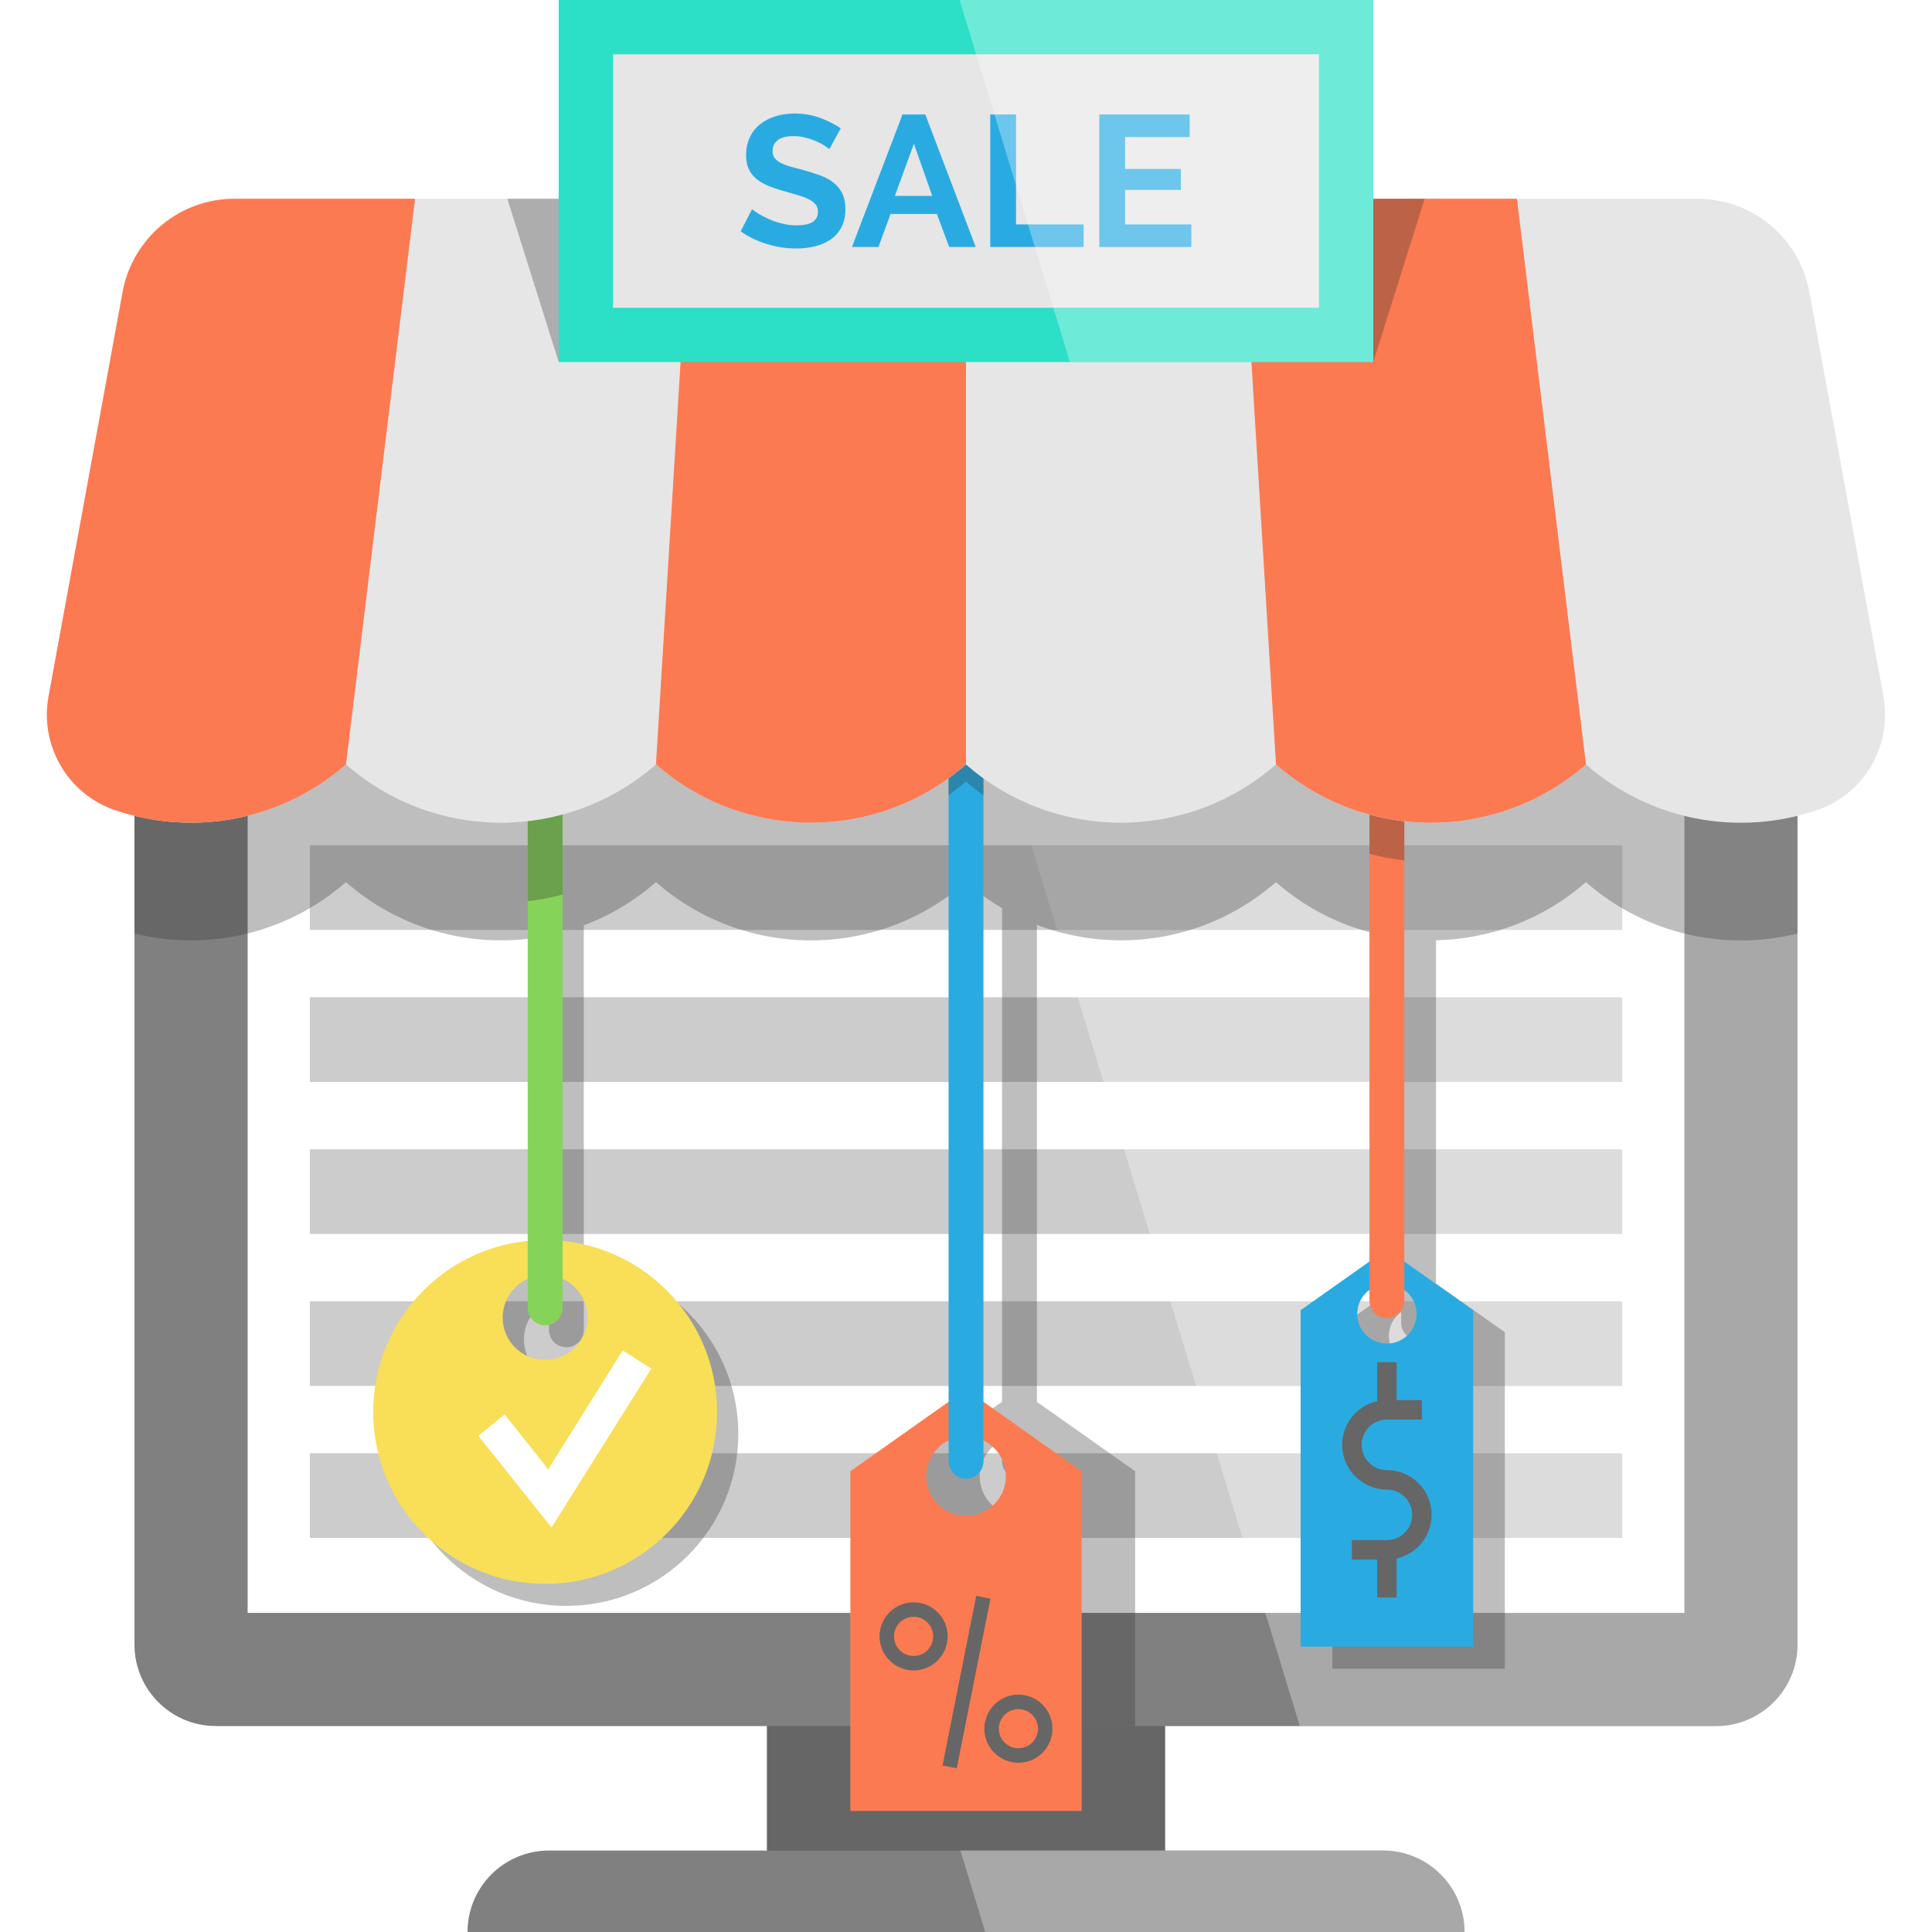<?xml version="1.0" encoding="iso-8859-1"?>
<!-- Uploaded to: SVG Repo, www.svgrepo.com, Generator: SVG Repo Mixer Tools -->
<svg version="1.1" id="Layer_1" xmlns="http://www.w3.org/2000/svg" xmlns:xlink="http://www.w3.org/1999/xlink" 
	 viewBox="0 0 426.917 426.917" xml:space="preserve">
<g>
	<rect x="169.463" y="371.636" style="fill:#666666;" width="88" height="47.048"/>
	<path style="fill:#808080;" d="M397.194,112.92v250.49c0,9.94-8.05,18-17.99,18H47.714c-9.94,0-18-8.06-18-18V112.92H397.194z"/>
	<rect x="54.722" y="137.917" style="fill:#FFFFFF;" width="317.482" height="218.487"/>
	<g>
		<rect x="68.463" y="220.368" style="fill:#CCCCCC;" width="290" height="18.707"/>
		<rect x="68.463" y="186.781" style="fill:#CCCCCC;" width="290" height="18.707"/>
		<rect x="68.463" y="321.13" style="fill:#CCCCCC;" width="290" height="18.707"/>
		<rect x="68.463" y="287.543" style="fill:#CCCCCC;" width="290" height="18.707"/>
		<rect x="68.463" y="253.956" style="fill:#CCCCCC;" width="290" height="18.707"/>
	</g>
	<path style="opacity:0.32;fill:#FFFFFF;enable-background:new    ;" d="M397.194,112.92v250.49c0,9.94-8.05,18-17.99,18h-91.98
		l-81.83-268.49L397.194,112.92L397.194,112.92z"/>
	<path style="opacity:0.32;fill:#333333;enable-background:new    ;" d="M317.314,112.92v-0.56h-7.7v0.56h-279.9v93.36
		c16.03,3.96,33.56,0.17,46.73-11.36h0.01l0.01,0.01c12.65,11.07,29.33,14.99,44.84,11.77v72.37c-19.18,1.93-34.15,18.11-34.15,37.8
		c0,20.98,17.01,37.99,38,37.99c20.98,0,37.99-17.01,37.99-37.99c0-19.69-14.97-35.87-34.14-37.8v-74.6
		c5.71-2.14,11.12-5.32,15.94-9.54l0.01-0.01c19.6,17.17,48.89,17.17,68.49,0l0.01,0.01c2.51,2.19,5.19,4.11,7.97,5.74v109.09
		l-7.24,5.11l-14.47,10.24v56.3h51.12v-56.3l-21.71-15.35v-105.4c17.55,6.71,37.96,3.57,52.81-9.43l0.01-0.01l0.01,0.01
		c8.04,7.04,17.7,11.19,27.66,12.45v76.24l-4.42,3.12l-10.79,7.64v74.352h38.12V294.38l-15.21-10.76v-75.84
		c11.85-0.25,23.62-4.53,33.12-12.85l0.01-0.01l0.01,0.01c13.17,11.54,30.71,15.32,46.74,11.36v-93.37
		C397.194,112.92,317.314,112.92,317.314,112.92z M134.535,296c0,5.18-4.2,9.38-9.38,9.38c-5.18,0-9.38-4.2-9.38-9.38
		c0-3.8,2.27-7.08,5.53-8.55v6.41c0,2.12,1.72,3.85,3.85,3.85c2.12,0,3.85-1.73,3.85-3.85v-6.41
		C132.264,288.92,134.535,292.2,134.535,296z M234.064,326.21c0,4.85-3.93,8.79-8.79,8.79s-8.79-3.94-8.79-8.79
		c0-3.48,2.02-6.47,4.94-7.9v4.6c0,2.12,1.72,3.85,3.85,3.85c2.12,0,3.85-1.73,3.85-3.85v-4.6
		C232.055,319.74,234.064,322.73,234.064,326.21z M320.025,295.2c0,3.62-2.94,6.56-6.56,6.56s-6.56-2.94-6.56-6.56
		c0-2.19,1.07-4.11,2.71-5.31v2.38c0,2.12,1.72,3.85,3.85,3.85c2.12,0,3.85-1.73,3.85-3.85v-2.38
		C318.954,291.09,320.025,293.01,320.025,295.2z"/>
	<path style="fill:#808080;" d="M323.619,426.917h-220.31c0-4.97,2.02-9.47,5.27-12.73c3.26-3.25,7.76-5.27,12.73-5.27h184.31
		C315.559,408.917,323.619,416.977,323.619,426.917z"/>
	<path style="opacity:0.32;fill:#FFFFFF;enable-background:new    ;" d="M323.619,426.917h-105.91l-5.49-18h93.4
		C315.559,408.917,323.619,416.977,323.619,426.917z"/>
	<g>
		<g>
			<path style="fill:#FC7A51;" d="M213.463,307.037l-11.091,7.837l-14.465,10.233v75.052h51.112v-75.052L213.463,307.037z
				 M213.463,335c-4.858,0-8.793-3.935-8.793-8.793s3.935-8.793,8.793-8.793s8.793,3.935,8.793,8.793S218.321,335,213.463,335z"/>
		</g>
		<path style="fill:#29ABE2;" d="M217.314,143v179.91c0,2.12-1.73,3.85-3.85,3.85c-2.13,0-3.85-1.73-3.85-3.85V143H217.314z"/>
		<path style="opacity:0.32;fill:#333333;enable-background:new    ;" d="M209.614,135.747h7.7v40.01
			c-1.32-0.96-2.61-1.99-3.86-3.08l-0.01-0.01c-1.24,1.09-2.52,2.1-3.83,3.06V135.747z"/>
		<g>
			<g>
				<path style="fill:#666666;" d="M201.884,369.122c-4.151,0-7.529-3.377-7.529-7.529s3.377-7.529,7.529-7.529
					c4.151,0,7.529,3.378,7.529,7.529S206.036,369.122,201.884,369.122z M201.884,357.268c-2.385,0-4.324,1.94-4.324,4.325
					s1.94,4.325,4.324,4.325c2.385,0,4.325-1.94,4.325-4.325S204.269,357.268,201.884,357.268z"/>
				<path style="fill:#666666;" d="M225.04,389.521c-4.151,0-7.529-3.378-7.529-7.529c0-4.152,3.378-7.529,7.529-7.529
					s7.529,3.378,7.529,7.529C232.57,386.144,229.192,389.521,225.04,389.521z M225.04,377.667c-2.385,0-4.325,1.94-4.325,4.325
					s1.94,4.325,4.325,4.325s4.325-1.94,4.325-4.325S227.425,377.667,225.04,377.667z"/>
			</g>
			
				<rect x="211.885" y="352.688" transform="matrix(-0.981 -0.195 0.195 -0.981 350.502 778.05)" style="fill:#666666;" width="3.204" height="38.223"/>
		</g>
	</g>
	<g>
		<path style="fill:#F9DE58;" d="M120.464,274.011c-20.984,0-37.994,17.011-37.994,37.994c0,20.984,17.011,37.994,37.994,37.994
			s37.994-17.011,37.994-37.994C158.459,291.022,141.448,274.011,120.464,274.011z M120.464,300.523c-5.181,0-9.381-4.2-9.381-9.381
			s4.2-9.381,9.381-9.381s9.381,4.2,9.381,9.381C129.846,296.323,125.646,300.523,120.464,300.523z"/>
		<path style="fill:#86D359;" d="M124.314,143v146c0,2.12-1.73,3.85-3.85,3.85c-2.13,0-3.85-1.73-3.85-3.85V143H124.314z"/>
		<path style="opacity:0.32;fill:#333333;enable-background:new    ;" d="M116.614,149.667h7.7v47.99c-2.53,0.69-5.11,1.18-7.7,1.48
			V149.667z"/>
		<polygon style="fill:#FFFFFF;" points="121.868,337.524 105.693,317.265 111.529,312.552 121.139,324.683 137.597,298.401 
			143.928,302.425 		"/>
	</g>
	<g>
		<g>
			<path style="fill:#29ABE2;" d="M306.464,276.037l-8.273,5.846l-10.79,7.633v74.356h38.126v-74.356L306.464,276.037z
				 M306.464,296.896c-3.624,0-6.559-2.935-6.559-6.559s2.935-6.559,6.559-6.559s6.559,2.935,6.559,6.559
				C313.024,293.96,310.088,296.896,306.464,296.896z"/>
		</g>
		<path style="fill:#FC7A51;" d="M310.314,107.5v179.91c0,2.12-1.73,3.85-3.85,3.85c-2.13,0-3.85-1.73-3.85-3.85V107.5H310.314z"/>
		<path style="opacity:0.32;fill:#333333;enable-background:new    ;" d="M310.314,140.667v49.48c-2.59-0.3-5.17-0.79-7.7-1.47
			v-48.01H310.314z"/>
		<g>
			<path style="fill:#666666;" d="M306.464,344.621h-7.734v-4.307h7.734c3.077,0,5.581-2.503,5.581-5.58s-2.504-5.58-5.581-5.58
				c-5.452,0-9.887-4.435-9.887-9.887s4.436-9.888,9.887-9.888h7.734v4.307h-7.734c-3.077,0-5.58,2.503-5.58,5.58
				s2.503,5.58,5.58,5.58c5.452,0,9.888,4.436,9.888,9.888C316.352,340.185,311.916,344.621,306.464,344.621z"/>
			<rect x="304.309" y="301" style="fill:#666666;" width="4.307" height="10.533"/>
			<rect x="304.309" y="342.467" style="fill:#666666;" width="4.307" height="10.533"/>
		</g>
	</g>
	<path style="fill:#E6E6E6;" d="M416.187,153.894l-9.517-51.977l-6.85-37.39c-2.18-11.94-12.59-20.61-24.73-20.61H335.2h-60.87
		h-60.87h-60.87H91.72h-39.9c-12.13,0-22.54,8.67-24.73,20.61l-6.85,37.39l-9.51,51.97c-1.979,10.813,4.192,21.519,14.588,25.09
		c17.156,5.894,36.748,2.54,51.131-10.06h0.01l0.01,0.01c19.6,17.16,48.88,17.16,68.48,0l0.01-0.01c19.6,17.17,48.89,17.17,68.49,0
		l0.01,0.01c19.6,17.16,48.88,17.16,68.48,0l0.01-0.01l0.01,0.01c19.59,17.17,48.88,17.17,68.48,0l0.01-0.01l0.01,0.01
		c14.384,12.6,33.98,15.954,51.138,10.061C411.996,175.416,418.167,164.708,416.187,153.894z"/>
	<path style="fill:#FC7A51;" d="M350.459,168.927l-0.01-0.01l-0.01,0.01c-19.6,17.17-48.89,17.17-68.48,0l-4.09-67.01l-3.54-58
		h60.87l7.08,58L350.459,168.927z"/>
	<path style="fill:#FC7A51;" d="M213.459,43.917v125.01l-0.01-0.01c-19.6,17.17-48.89,17.17-68.49,0h-0.01l4.1-67l3.54-58
		C152.589,43.917,213.459,43.917,213.459,43.917z"/>
	<path style="fill:#FC7A51;" d="M91.719,43.917l-7.09,58l-8.18,67c-14.384,12.601-33.976,15.954-51.131,10.06
		c-10.397-3.572-16.567-14.277-14.588-25.09l9.51-51.97l6.85-37.39c2.19-11.94,12.6-20.61,24.73-20.61
		C51.82,43.917,91.719,43.917,91.719,43.917z"/>
	<rect x="123.454" style="fill:#2BE0C6;" width="180" height="80"/>
	<rect x="135.459" y="12" style="fill:#E6E6E6;" width="156" height="56"/>
	<g>
		<path style="fill:#29ABE2;" d="M183.264,32.967c-0.193-0.191-0.543-0.453-1.053-0.783c-0.508-0.33-1.127-0.653-1.855-0.97
			c-0.729-0.315-1.52-0.584-2.371-0.805c-0.854-0.22-1.721-0.33-2.6-0.33c-1.568,0-2.736,0.289-3.506,0.866
			c-0.771,0.578-1.156,1.39-1.156,2.435c0,0.604,0.145,1.107,0.434,1.505c0.289,0.399,0.709,0.75,1.258,1.053
			c0.551,0.303,1.244,0.577,2.084,0.824c0.838,0.248,1.809,0.51,2.908,0.784c1.43,0.386,2.729,0.798,3.898,1.237
			c1.168,0.44,2.158,0.99,2.969,1.65c0.813,0.66,1.438,1.45,1.877,2.372c0.439,0.921,0.66,2.056,0.66,3.402
			c0,1.568-0.295,2.908-0.887,4.022c-0.592,1.113-1.389,2.015-2.393,2.702s-2.158,1.189-3.465,1.505
			c-1.307,0.316-2.674,0.475-4.104,0.475c-2.201,0-4.373-0.33-6.518-0.99c-2.146-0.659-4.07-1.594-5.775-2.805l2.516-4.909
			c0.248,0.248,0.695,0.571,1.342,0.97c0.645,0.399,1.408,0.798,2.289,1.196c0.879,0.399,1.855,0.736,2.928,1.011
			c1.072,0.275,2.172,0.412,3.301,0.412c3.135,0,4.703-1.003,4.703-3.011c0-0.633-0.18-1.169-0.537-1.609
			c-0.357-0.439-0.865-0.824-1.525-1.154s-1.459-0.633-2.393-0.908c-0.936-0.274-1.98-0.577-3.135-0.907
			c-1.404-0.385-2.621-0.805-3.652-1.258c-1.031-0.454-1.891-0.99-2.578-1.609c-0.688-0.618-1.203-1.333-1.547-2.145
			c-0.344-0.811-0.516-1.78-0.516-2.908c0-1.485,0.275-2.805,0.826-3.96c0.549-1.155,1.313-2.117,2.289-2.888
			c0.977-0.77,2.109-1.354,3.402-1.753s2.682-0.599,4.168-0.599c2.063,0,3.959,0.324,5.691,0.97s3.244,1.409,4.537,2.289
			L183.264,32.967z"/>
		<path style="fill:#29ABE2;" d="M199.433,25.295h5.033l11.137,29.287h-5.857l-2.723-7.301h-10.23l-2.682,7.301h-5.857
			L199.433,25.295z M205.992,43.279l-4.043-11.509l-4.207,11.509H205.992z"/>
		<path style="fill:#29ABE2;" d="M218.82,54.582V25.295h5.693v24.296h14.932v4.991H218.82z"/>
		<path style="fill:#29ABE2;" d="M263.248,49.591v4.991h-20.336V25.295h19.965v4.991h-14.273v7.054h12.334v4.62h-12.334v7.631
			H263.248z"/>
	</g>
	<polygon style="opacity:0.32;fill:#333333;enable-background:new    ;" points="123.458,80 112.101,43.917 123.458,43.917 	"/>
	<polygon style="opacity:0.32;fill:#333333;enable-background:new    ;" points="303.458,80 314.816,43.917 303.458,43.917 	"/>
	<polygon style="opacity:0.32;fill:#FFFFFF;enable-background:new    ;" points="303.454,0 303.454,80 236.414,80 212.035,0 	"/>
</g>
</svg>